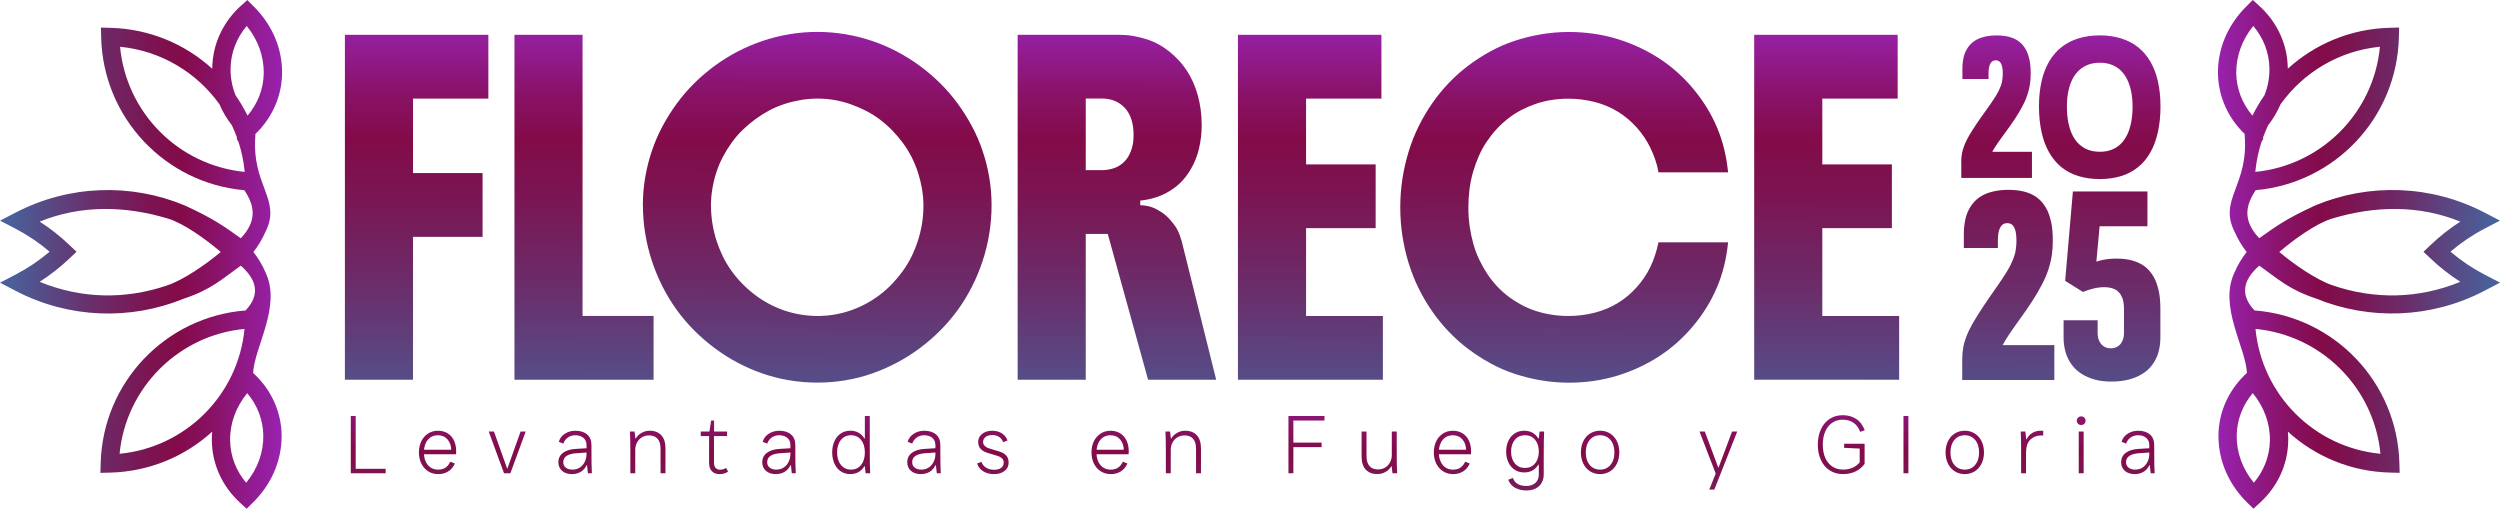 <?xml version="1.0" standalone="no"?>
<!DOCTYPE svg PUBLIC "-//W3C//DTD SVG 1.1//EN" "http://www.w3.org/Graphics/SVG/1.1/DTD/svg11.dtd">
<svg xmlns="http://www.w3.org/2000/svg" xmlns:xlink="http://www.w3.org/1999/xlink" id="Capa_2" data-name="Capa 2" viewBox="0 0 1072.55 218.26" width="1072.55" height="218.26">
  <defs>
    <style>
      .cls-1 {
        fill: url(#Degradado_sin_nombre_30-3);
      }

      .cls-2 {
        fill: url(#Degradado_sin_nombre_30-2);
      }

      .cls-3 {
        fill: url(#Degradado_sin_nombre_10);
      }

      .cls-4 {
        fill: url(#Degradado_sin_nombre_30);
      }
    </style>
    <linearGradient id="Degradado_sin_nombre_10" data-name="Degradado sin nombre 10" x1="537.86" y1="-96.29" x2="536.9" y2="285.36" gradientUnits="userSpaceOnUse">
      <stop offset=".23" stop-color="#a12dd6"/>
      <stop offset=".27" stop-color="#9924b4"/>
      <stop offset=".36" stop-color="#891267"/>
      <stop offset=".41" stop-color="#830b49"/>
      <stop offset=".47" stop-color="#7c1452"/>
      <stop offset=".58" stop-color="#6a2e6b"/>
      <stop offset=".72" stop-color="#4e5993"/>
      <stop offset=".74" stop-color="#4a609a"/>
    </linearGradient>
    <linearGradient id="Degradado_sin_nombre_30" data-name="Degradado sin nombre 30" x1="537.43" y1="125.81" x2="537.43" y2="291.16" gradientUnits="userSpaceOnUse">
      <stop offset=".14" stop-color="#a12dd6"/>
      <stop offset=".2" stop-color="#9924b4"/>
      <stop offset=".34" stop-color="#891267"/>
      <stop offset=".41" stop-color="#830b49"/>
      <stop offset=".47" stop-color="#7c1452"/>
      <stop offset=".58" stop-color="#6a2e6b"/>
      <stop offset=".72" stop-color="#4e5993"/>
      <stop offset=".74" stop-color="#4a609a"/>
    </linearGradient>
    <linearGradient id="Degradado_sin_nombre_30-2" data-name="Degradado sin nombre 30" x1="84.05" y1="-268.9" x2="84.05" y2="-487.84" gradientTransform="translate(435.21 194.97) rotate(-89.69)" xlink:href="#Degradado_sin_nombre_30"/>
    <linearGradient id="Degradado_sin_nombre_30-3" data-name="Degradado sin nombre 30" x1="88.88" y1="619.09" x2="88.88" y2="400.14" gradientTransform="translate(1525.34 194.97) rotate(-90.31) scale(1 -1)" xlink:href="#Degradado_sin_nombre_30"/>
  </defs>
  <g id="OBJECTS">
    <path class="cls-3" d="M209.52,14.93v27.36h-32.33v31.96h29.85v27.36h-29.85v61.31h-29.22V14.93h61.56ZM220.71,14.93h29.22v120.62h30.47v27.36h-59.69V14.93ZM275.8,88.05c0-4.06.33-8.04,1-11.94.66-3.9,1.62-7.69,2.86-11.38,1.24-3.69,2.78-7.23,4.6-10.63,1.82-3.4,3.88-6.65,6.16-9.76,2.28-3.11,4.79-6.01,7.52-8.71,2.73-2.69,5.66-5.18,8.77-7.46,3.11-2.28,6.38-4.31,9.82-6.09,3.44-1.78,7.01-3.29,10.7-4.54,3.69-1.24,7.5-2.2,11.44-2.86,3.94-.66,7.94-.99,12-.99s8.06.33,12,.99c3.94.67,7.75,1.62,11.44,2.86,3.69,1.24,7.23,2.76,10.63,4.54,3.4,1.78,6.65,3.81,9.76,6.09,3.11,2.28,6.03,4.77,8.77,7.46,2.74,2.7,5.24,5.6,7.52,8.71,2.28,3.11,4.33,6.36,6.16,9.76,1.82,3.4,3.36,6.94,4.6,10.63,1.24,3.69,2.2,7.48,2.86,11.38.66,3.9.99,7.88.99,11.94s-.33,8.23-.99,12.25c-.66,4.02-1.62,7.92-2.86,11.69-1.24,3.77-2.76,7.42-4.54,10.94-1.79,3.52-3.81,6.86-6.09,10.01-2.28,3.15-4.79,6.09-7.52,8.83-2.74,2.74-5.66,5.27-8.77,7.59-3.11,2.32-6.38,4.4-9.82,6.22-3.44,1.82-7.01,3.38-10.69,4.66-3.69,1.29-7.51,2.26-11.44,2.92-3.94.66-7.94.99-12,.99s-8.08-.33-12.06-.99c-3.98-.66-7.82-1.64-11.5-2.92-3.69-1.28-7.25-2.84-10.69-4.66-3.44-1.82-6.72-3.9-9.82-6.22-3.11-2.32-6.03-4.85-8.77-7.59-2.74-2.74-5.24-5.68-7.52-8.83-2.28-3.15-4.31-6.49-6.09-10.01-1.78-3.52-3.29-7.17-4.54-10.94-1.24-3.77-2.2-7.67-2.86-11.69-.67-4.02-1-8.1-1-12.25ZM305.03,88.3c0,2.57.21,5.12.62,7.65.41,2.53,1,4.96,1.74,7.28.75,2.32,1.66,4.58,2.73,6.78,1.08,2.2,2.32,4.27,3.73,6.22,1.41,1.95,2.94,3.77,4.6,5.47,1.66,1.7,3.44,3.28,5.35,4.73,1.91,1.45,3.9,2.74,5.97,3.85s4.25,2.07,6.53,2.86c2.28.79,4.64,1.39,7.09,1.8,2.45.42,4.91.62,7.4.62s4.93-.21,7.34-.62c2.4-.41,4.72-1.01,6.96-1.8,2.24-.79,4.39-1.74,6.47-2.86s4.06-2.4,5.97-3.85c1.9-1.45,3.67-3.03,5.28-4.73,1.62-1.7,3.13-3.52,4.54-5.47,1.41-1.95,2.65-4.02,3.73-6.22,1.08-2.2,1.99-4.46,2.73-6.78.75-2.32,1.33-4.73,1.74-7.21.41-2.49.62-5.06.62-7.71,0-2.49-.21-4.93-.62-7.34-.42-2.4-1-4.75-1.74-7.03-.75-2.28-1.66-4.48-2.73-6.59-1.08-2.11-2.32-4.12-3.73-6.03-1.41-1.91-2.94-3.71-4.6-5.41-1.66-1.7-3.42-3.25-5.29-4.66-1.87-1.41-3.86-2.65-5.97-3.73-2.12-1.08-4.29-2.01-6.53-2.8-2.24-.79-4.54-1.39-6.9-1.8-2.36-.41-4.79-.62-7.28-.62s-4.93.21-7.34.62c-2.41.42-4.75.99-7.03,1.74-2.28.75-4.46,1.68-6.53,2.8-2.07,1.12-4.06,2.38-5.97,3.79-1.91,1.41-3.71,2.94-5.41,4.6-1.7,1.66-3.23,3.44-4.6,5.35-1.37,1.91-2.61,3.92-3.73,6.03-1.12,2.11-2.05,4.31-2.8,6.59-.75,2.28-1.33,4.64-1.74,7.09-.42,2.45-.62,4.91-.62,7.4ZM515.56,53.48c0,1.82-.1,3.61-.31,5.35s-.5,3.4-.87,4.97c-.37,1.58-.85,3.09-1.43,4.54-.58,1.45-1.24,2.82-1.99,4.1-.75,1.29-1.55,2.49-2.43,3.61s-1.85,2.16-2.92,3.11c-1.08.95-2.24,1.83-3.48,2.61-1.24.79-2.55,1.47-3.92,2.05-1.37.58-2.8,1.06-4.29,1.43s-3.07.64-4.73.81v1.99c.75,0,1.51.06,2.3.19.79.12,1.57.31,2.36.56.79.25,1.53.56,2.24.93.7.37,1.41.79,2.11,1.24.71.46,1.37.95,1.99,1.49.62.54,1.22,1.14,1.8,1.8.58.67,1.14,1.35,1.68,2.05.54.71,1.01,1.45,1.43,2.24.41.79.77,1.6,1.06,2.43.29.83.56,1.66.81,2.49l14.8,59.44h-29.22l-17.29-62.55h-9.45v62.55h-29.22V14.93h43.52c2.07,0,4.08.17,6.03.5,1.95.33,3.83.79,5.66,1.37,1.82.58,3.54,1.31,5.16,2.18,1.62.87,3.15,1.89,4.6,3.05,1.45,1.16,2.82,2.42,4.1,3.79,1.28,1.37,2.44,2.84,3.48,4.42,1.04,1.58,1.95,3.25,2.74,5.04.79,1.78,1.45,3.65,1.99,5.6.54,1.95.95,3.98,1.24,6.09.29,2.11.43,4.29.43,6.53ZM472.65,73.01c.83,0,1.64-.06,2.43-.19.79-.12,1.55-.29,2.3-.5.75-.21,1.43-.48,2.05-.81.62-.33,1.2-.7,1.74-1.12.54-.41,1.06-.89,1.55-1.43.5-.54.93-1.12,1.3-1.74.37-.62.7-1.28.99-1.99.29-.7.54-1.45.75-2.24.21-.79.35-1.62.44-2.49.08-.87.12-1.8.12-2.8,0-2.4-.31-4.56-.93-6.47-.62-1.91-1.53-3.52-2.73-4.85-1.2-1.33-2.63-2.34-4.29-3.05-1.66-.7-3.56-1.06-5.72-1.06h-6.84v30.72h6.84ZM531.1,162.92V14.93h61.56v27.36h-32.33v28.23h29.85v27.36h-29.85v37.68h32.96v27.36h-62.18ZM629.96,89.17c0,2.74.19,5.39.56,7.96.37,2.57.89,5.04,1.55,7.4.66,2.36,1.49,4.6,2.49,6.71s2.12,4.12,3.36,6.03c1.24,1.91,2.63,3.69,4.17,5.35,1.53,1.66,3.17,3.15,4.91,4.48,1.74,1.33,3.61,2.53,5.6,3.61,1.99,1.08,4.06,1.97,6.22,2.67,2.15.71,4.41,1.24,6.78,1.62s4.79.56,7.28.56c1.99,0,3.94-.12,5.84-.37,1.91-.25,3.75-.6,5.53-1.06,1.78-.46,3.5-1.04,5.16-1.74,1.66-.7,3.23-1.51,4.72-2.42,1.49-.91,2.9-1.93,4.23-3.05,1.32-1.12,2.57-2.32,3.73-3.61,1.16-1.28,2.24-2.65,3.23-4.1,1-1.45,1.88-2.98,2.67-4.6.79-1.62,1.47-3.31,2.05-5.1.58-1.78,1.08-3.62,1.49-5.53h29.85c-.33,3.4-.89,6.71-1.68,9.95-.79,3.23-1.82,6.36-3.11,9.39-1.29,3.03-2.78,5.91-4.48,8.64-1.7,2.74-3.59,5.35-5.66,7.83s-4.33,4.83-6.78,7.03c-2.45,2.2-5.04,4.19-7.77,5.97-2.74,1.78-5.62,3.38-8.64,4.79-3.03,1.41-6.18,2.61-9.45,3.61-3.28,1-6.63,1.74-10.07,2.24-3.44.5-6.99.75-10.63.75-4.06,0-8.04-.33-11.94-.99-3.9-.66-7.67-1.6-11.32-2.8-3.65-1.2-7.13-2.71-10.45-4.54-3.32-1.82-6.47-3.86-9.45-6.09s-5.78-4.73-8.39-7.46c-2.61-2.74-5-5.66-7.15-8.77-2.16-3.11-4.09-6.38-5.78-9.82-1.7-3.44-3.13-7.04-4.29-10.82-1.16-3.77-2.05-7.65-2.67-11.63-.62-3.98-.93-8.08-.93-12.31s.31-8.33.93-12.31c.62-3.98,1.51-7.85,2.67-11.63,1.16-3.77,2.59-7.38,4.29-10.82,1.7-3.44,3.62-6.71,5.78-9.82,2.15-3.11,4.54-6.03,7.15-8.77,2.61-2.74,5.41-5.22,8.39-7.46s6.13-4.27,9.45-6.09c3.31-1.82,6.8-3.34,10.45-4.54,3.65-1.2,7.42-2.13,11.32-2.8,3.89-.66,7.88-.99,11.94-.99,3.65,0,7.19.25,10.63.75,3.44.5,6.8,1.24,10.07,2.24,3.27,1,6.42,2.2,9.45,3.61,3.03,1.41,5.91,3.01,8.64,4.79,2.74,1.78,5.33,3.77,7.77,5.97,2.45,2.2,4.71,4.54,6.78,7.03,2.07,2.49,3.96,5.1,5.66,7.83,1.7,2.74,3.19,5.62,4.48,8.64,1.29,3.03,2.32,6.16,3.11,9.39.79,3.23,1.35,6.55,1.68,9.95h-29.85c-.33-1.91-.81-3.75-1.43-5.53-.62-1.78-1.33-3.48-2.12-5.1-.79-1.62-1.68-3.15-2.67-4.6-.99-1.45-2.07-2.82-3.23-4.1-1.16-1.28-2.41-2.49-3.73-3.61-1.33-1.12-2.74-2.13-4.23-3.05-1.49-.91-3.07-1.72-4.72-2.42-1.66-.7-3.38-1.28-5.16-1.74-1.78-.45-3.63-.81-5.53-1.06-1.91-.25-3.86-.37-5.84-.37-2.49,0-4.91.19-7.28.56s-4.62.93-6.78,1.68c-2.16.75-4.23,1.64-6.22,2.67-1.99,1.04-3.85,2.24-5.6,3.61-1.74,1.37-3.38,2.88-4.91,4.54-1.54,1.66-2.94,3.44-4.23,5.35-1.29,1.91-2.4,3.94-3.36,6.09-.95,2.16-1.78,4.44-2.49,6.84-.71,2.41-1.22,4.91-1.55,7.52-.33,2.61-.5,5.29-.5,8.02ZM752.58,162.92V14.93h61.56v27.36h-32.33v28.23h29.85v27.36h-29.85v37.68h32.96v27.36h-62.18ZM841.39,69.44c0-.61.03-1.21.08-1.78.05-.58.13-1.15.23-1.73.1-.58.24-1.15.41-1.73.17-.58.37-1.18.61-1.81.24-.63.53-1.29.87-1.99.34-.7.73-1.43,1.17-2.19.44-.76.94-1.58,1.5-2.45s1.17-1.8,1.83-2.8c.66-1,1.4-2.07,2.22-3.21.82-1.14,1.7-2.37,2.65-3.69.48-.68.93-1.32,1.35-1.94.42-.61.82-1.2,1.17-1.76.36-.56.69-1.09.99-1.58.31-.49.58-.98.82-1.45.24-.48.45-.93.64-1.38.19-.44.36-.87.51-1.27.15-.41.28-.82.38-1.25.1-.42.18-.85.23-1.27.05-.42.09-.85.13-1.27.03-.42.05-.87.05-1.35,0-.95-.06-1.77-.18-2.47-.12-.7-.3-1.28-.53-1.76-.24-.47-.55-.83-.94-1.07s-.84-.36-1.35-.36c-2.07,0-3.11,1.87-3.11,5.61v2.39h-11.21v-4.48c0-.95.05-1.84.15-2.68.1-.83.25-1.63.43-2.39.19-.76.43-1.48.74-2.14.31-.66.65-1.27,1.04-1.83s.83-1.09,1.33-1.58c.49-.49,1.03-.92,1.6-1.3.58-.37,1.21-.7,1.91-.99.7-.29,1.43-.53,2.22-.71.78-.19,1.6-.33,2.47-.43s1.79-.15,2.78-.15,1.93.05,2.83.15c.9.1,1.74.25,2.52.46.78.2,1.52.47,2.22.79.7.32,1.33.7,1.91,1.12.58.42,1.1.91,1.58,1.45.48.54.91,1.14,1.3,1.78.39.65.72,1.35.99,2.12.27.76.51,1.58.71,2.45.2.87.35,1.8.43,2.8.08,1,.13,2.06.13,3.18,0,.82-.03,1.61-.08,2.39-.05.78-.14,1.55-.25,2.32-.12.76-.27,1.53-.46,2.29-.19.76-.41,1.53-.66,2.29-.25.76-.55,1.54-.89,2.32-.34.78-.73,1.59-1.17,2.42-.44.83-.93,1.69-1.45,2.57-.53.88-1.1,1.81-1.73,2.78-.63.97-1.32,1.97-2.06,3.01-.75,1.04-1.55,2.13-2.39,3.29-.68.92-1.29,1.76-1.83,2.52-.54.76-1.04,1.47-1.48,2.12s-.83,1.24-1.17,1.78c-.34.54-.63,1.05-.87,1.53h17.02v11.21h-30.32v-6.88ZM874.76,45.65c0-1.97.09-3.85.28-5.63.19-1.78.46-3.48.82-5.09s.81-3.12,1.35-4.54c.54-1.41,1.17-2.73,1.88-3.95.71-1.22,1.51-2.35,2.4-3.39.88-1.04,1.85-1.97,2.9-2.8,1.05-.83,2.18-1.56,3.39-2.19,1.21-.63,2.5-1.15,3.87-1.58,1.38-.42,2.83-.75,4.36-.97s3.14-.33,4.84-.33,3.3.11,4.81.33,2.96.54,4.33.97,2.67.95,3.9,1.58c1.22.63,2.35,1.36,3.39,2.19,1.04.83,2,1.77,2.88,2.8s1.68,2.17,2.4,3.39c.71,1.22,1.34,2.54,1.88,3.95.54,1.41.99,2.92,1.35,4.54s.63,3.31.82,5.09c.19,1.78.28,3.66.28,5.63s-.09,3.92-.28,5.76c-.19,1.83-.46,3.58-.82,5.22s-.81,3.2-1.35,4.66c-.54,1.46-1.16,2.81-1.86,4.05-.7,1.24-1.49,2.39-2.37,3.46-.88,1.07-1.85,2.03-2.9,2.88-1.05.85-2.18,1.6-3.39,2.24-1.21.65-2.5,1.18-3.87,1.6-1.38.43-2.83.75-4.36.97-1.53.22-3.14.33-4.84.33s-3.31-.11-4.84-.33c-1.53-.22-2.98-.54-4.36-.97-1.38-.42-2.68-.96-3.9-1.6s-2.36-1.39-3.41-2.24c-1.05-.85-2.01-1.81-2.88-2.88s-1.66-2.22-2.37-3.46c-.71-1.24-1.34-2.59-1.88-4.05-.54-1.46-.99-3.01-1.35-4.66s-.63-3.39-.82-5.22c-.19-1.83-.28-3.75-.28-5.76ZM886.74,45.75c0,1.22.05,2.4.15,3.54.1,1.14.25,2.22.46,3.24.2,1.02.45,1.98.74,2.88s.63,1.74,1.02,2.52c.39.78.82,1.5,1.3,2.17s1,1.26,1.58,1.78c.58.53,1.19.99,1.83,1.4.65.41,1.34.75,2.09,1.02.75.27,1.54.48,2.37.61.83.14,1.71.2,2.62.2s1.73-.07,2.55-.2c.81-.14,1.59-.34,2.32-.61.73-.27,1.43-.61,2.09-1.02.66-.41,1.27-.87,1.83-1.4.56-.53,1.08-1.12,1.55-1.78.47-.66.91-1.38,1.3-2.17.39-.78.73-1.62,1.02-2.52.29-.9.53-1.86.74-2.88.2-1.02.36-2.1.46-3.24.1-1.14.15-2.32.15-3.54s-.05-2.33-.15-3.41c-.1-1.09-.25-2.12-.46-3.11s-.45-1.92-.74-2.8c-.29-.88-.63-1.71-1.02-2.47-.39-.76-.82-1.47-1.3-2.11-.48-.64-.99-1.23-1.55-1.76-.56-.53-1.17-.98-1.83-1.38-.66-.39-1.36-.72-2.09-.99-.73-.27-1.5-.48-2.32-.61-.82-.14-1.67-.2-2.55-.2s-1.78.07-2.6.2-1.6.34-2.34.61c-.75.27-1.44.6-2.09.99-.65.39-1.26.85-1.83,1.38-.58.53-1.11,1.11-1.6,1.76-.49.65-.94,1.35-1.33,2.11-.39.76-.73,1.58-1.02,2.45s-.53,1.79-.74,2.78c-.2.99-.36,2.03-.46,3.13-.1,1.1-.15,2.25-.15,3.44ZM841.85,153.86c0-.82.03-1.61.1-2.38s.17-1.54.3-2.31c.13-.77.31-1.54.53-2.31.22-.77.49-1.57.8-2.41.31-.84.69-1.72,1.13-2.65.44-.93.95-1.9,1.53-2.92.58-1.02,1.23-2.11,1.96-3.26.73-1.16,1.53-2.4,2.39-3.74.86-1.34,1.83-2.76,2.89-4.28,1.06-1.52,2.21-3.16,3.45-4.93.62-.91,1.21-1.77,1.76-2.58.55-.82,1.06-1.6,1.53-2.35s.9-1.45,1.29-2.11c.4-.66.75-1.3,1.06-1.94.31-.63.59-1.25.83-1.84.24-.59.46-1.16.66-1.7.2-.54.37-1.1.5-1.67.13-.57.23-1.13.3-1.7.07-.57.12-1.13.17-1.7.04-.57.07-1.17.07-1.8,0-1.27-.08-2.37-.23-3.3-.16-.93-.39-1.71-.7-2.35-.31-.63-.72-1.11-1.23-1.43-.51-.32-1.1-.48-1.76-.48-2.7,0-4.05,2.49-4.05,7.48v3.2h-14.61v-5.98c0-1.27.07-2.46.2-3.57.13-1.11.32-2.18.56-3.2.24-1.02.56-1.97.96-2.86.4-.88.85-1.7,1.36-2.45.51-.75,1.08-1.45,1.73-2.11s1.34-1.24,2.09-1.73c.75-.5,1.58-.94,2.49-1.33.91-.38,1.87-.7,2.89-.95,1.02-.25,2.09-.44,3.22-.58s2.33-.2,3.62-.2,2.51.07,3.69.2c1.17.14,2.27.34,3.29.61,1.02.27,1.98.62,2.89,1.05.91.43,1.74.93,2.49,1.5.75.57,1.44,1.21,2.06,1.94.62.73,1.18,1.52,1.69,2.38.51.86.94,1.8,1.29,2.82.35,1.02.66,2.11.93,3.26s.45,2.4.56,3.74c.11,1.34.17,2.75.17,4.25,0,1.09-.03,2.15-.1,3.2-.07,1.04-.18,2.07-.33,3.09s-.35,2.04-.6,3.06c-.24,1.02-.53,2.04-.86,3.06-.33,1.02-.72,2.05-1.16,3.09-.44,1.04-.95,2.12-1.53,3.23-.58,1.11-1.21,2.26-1.89,3.43-.69,1.18-1.44,2.42-2.26,3.71-.82,1.29-1.72,2.63-2.69,4.01-.97,1.38-2.01,2.85-3.12,4.39-.89,1.22-1.68,2.35-2.39,3.37-.71,1.02-1.35,1.96-1.93,2.82-.58.86-1.09,1.66-1.53,2.38-.44.73-.82,1.41-1.13,2.04h22.18v14.96h-39.52v-9.18ZM921.29,82.11v14.96h-20.52l-1.39,15.17c.31-.09.62-.18.93-.27.31-.09.61-.17.9-.24s.58-.14.86-.2.58-.12.86-.17c.29-.04.57-.09.86-.14.29-.04.56-.08.83-.1.27-.02.54-.04.83-.07.29-.02.58-.04.86-.07.29-.02.56-.03.83-.03h.86c1.28,0,2.5.07,3.65.2,1.15.14,2.24.35,3.25.65,1.02.29,1.96.65,2.82,1.05s1.67.9,2.42,1.46c.75.57,1.44,1.21,2.06,1.94.62.73,1.18,1.52,1.69,2.38.51.86.94,1.8,1.3,2.82.35,1.02.66,2.11.93,3.26s.45,2.39.56,3.71c.11,1.32.17,2.72.17,4.22v12.1c0,1.22-.08,2.38-.23,3.47-.16,1.09-.38,2.13-.66,3.13-.29,1-.66,1.94-1.13,2.82-.46.88-.99,1.71-1.56,2.48-.58.77-1.22,1.47-1.93,2.11-.71.63-1.49,1.21-2.36,1.73-.86.52-1.78.99-2.76,1.39-.97.41-2.02.75-3.12,1.02-1.11.27-2.27.48-3.49.61-1.22.14-2.49.2-3.82.2s-2.51-.07-3.69-.2c-1.17-.14-2.29-.35-3.35-.65s-2.07-.65-3.02-1.05c-.95-.41-1.84-.87-2.66-1.39-.82-.52-1.58-1.11-2.29-1.77-.71-.66-1.35-1.37-1.93-2.14-.58-.77-1.09-1.6-1.53-2.48-.44-.88-.81-1.81-1.1-2.79-.29-.97-.51-2.01-.67-3.09s-.23-2.22-.23-3.4v-7.34h14.61v5.58c0,.41.02.78.07,1.12.04.34.11.68.2,1.02.09.34.2.66.33.95.13.3.28.58.43.85.16.27.33.52.53.75.2.23.41.43.63.61.22.18.46.34.73.48.27.14.54.26.83.37.29.11.59.19.9.24.31.05.64.07,1,.07s.69-.02,1-.07c.31-.04.61-.12.9-.24.29-.11.56-.24.83-.37.27-.14.51-.29.73-.48.22-.18.43-.38.63-.61.2-.23.38-.48.53-.75.15-.27.3-.55.43-.85.13-.29.24-.61.33-.95.09-.34.15-.68.2-1.02.04-.34.07-.71.07-1.12v-10.34c0-.63-.02-1.24-.07-1.8-.04-.57-.12-1.11-.23-1.63-.11-.52-.25-1-.43-1.43-.18-.43-.38-.84-.6-1.22-.22-.38-.48-.74-.76-1.05-.29-.32-.6-.6-.93-.85-.33-.25-.7-.46-1.1-.65-.4-.18-.82-.33-1.26-.44-.44-.11-.92-.2-1.43-.27-.51-.07-1.05-.1-1.63-.1-.71,0-1.45.05-2.22.14-.78.09-1.55.23-2.32.41-.78.18-1.55.4-2.33.65-.78.25-1.54.53-2.29.85l-7.64-4.76,3.32-38.36h31.95Z"/>
    <path class="cls-4" d="M150.49,203.05v-24.57h2.11v22.64h12.85v1.93h-14.95ZM187.98,203.4c-1.64,0-3.08-.41-4.33-1.23-1.25-.82-2.22-1.93-2.9-3.33-.68-1.4-1.02-2.98-1.02-4.74s.33-3.33,1-4.74c.67-1.4,1.62-2.51,2.86-3.33s2.68-1.23,4.32-1.23c1.52,0,2.87.35,4.04,1.04s2.09,1.7,2.76,3.04,1,2.94,1,4.81c0,.33-.02.73-.07,1.19h-15.16v-1.93h14.67l-1.54,1.65v-1.09c0-2.06-.52-3.7-1.56-4.93-1.04-1.23-2.42-1.84-4.12-1.84-1.87,0-3.35.67-4.44,2.02-1.09,1.35-1.63,3.13-1.63,5.35s.56,4.01,1.67,5.35,2.6,2.02,4.48,2.02c1.19,0,2.22-.27,3.07-.82.85-.55,1.55-1.41,2.09-2.58l1.97.77c-.66,1.5-1.6,2.63-2.84,3.4-1.24.77-2.67,1.16-4.28,1.16ZM216.24,203.05l-6.56-17.9h2.25l5.62,15.83h.14l5.65-15.83h2.18l-6.56,17.9h-2.7ZM245.34,203.4c-1.75,0-3.16-.47-4.21-1.4-1.05-.94-1.58-2.17-1.58-3.69,0-1.68.66-3.02,1.97-4.02,1.31-1,3.12-1.56,5.44-1.7l5.23-.32v1.83l-5.09.35c-1.71.12-3.04.49-4,1.12-.96.63-1.44,1.54-1.44,2.74,0,.96.36,1.73,1.07,2.3s1.67.86,2.86.86,2.28-.3,3.19-.91c.91-.61,1.61-1.43,2.11-2.47.49-1.04.74-2.19.74-3.46v-3.65c0-1.38-.46-2.43-1.37-3.16-.91-.73-2.05-1.09-3.4-1.09-1.26,0-2.34.32-3.23.95-.89.63-1.54,1.51-1.97,2.63l-1.93-.77c.44-1.5,1.33-2.66,2.65-3.49,1.32-.83,2.81-1.25,4.48-1.25,2.11,0,3.78.53,5.02,1.58,1.24,1.05,1.86,2.56,1.86,4.53v2.49c0,4.28.06,7.5.18,9.65h-1.69l-.39-3.44h-.21c-.56,1.22-1.39,2.15-2.47,2.81s-2.36.98-3.81.98ZM270.44,194.69c0-4.24-.06-7.42-.18-9.55h2l.32,2.95h.21c.58-1.01,1.42-1.81,2.49-2.4s2.21-.9,3.41-.9c2.15,0,3.83.64,5.02,1.93,1.19,1.29,1.79,3.16,1.79,5.62v10.71h-2.11v-10.46c0-1.94-.43-3.39-1.28-4.35-.85-.96-2.07-1.44-3.63-1.44-1.17,0-2.21.28-3.11.83-.9.55-1.6,1.29-2.09,2.23-.49.94-.74,1.98-.74,3.12v10.07h-2.11v-8.35ZM308.63,203.4c-1.36,0-2.43-.42-3.23-1.26-.79-.84-1.19-2.04-1.19-3.58v-11.48h-3.58v-1.93h3.72l.74-4.74h1.26v4.74h5.58v1.93h-5.62v11.34c0,1.03.23,1.8.7,2.32.47.51,1.09.77,1.86.77.98,0,1.86-.26,2.63-.77l.88,1.58c-.56.38-1.15.65-1.76.83s-1.28.26-2,.26ZM332.81,203.4c-1.75,0-3.16-.47-4.21-1.4-1.05-.94-1.58-2.17-1.58-3.69,0-1.68.66-3.02,1.97-4.02,1.31-1,3.12-1.56,5.44-1.7l5.23-.32v1.83l-5.09.35c-1.71.12-3.04.49-4,1.12-.96.63-1.44,1.54-1.44,2.74,0,.96.36,1.73,1.07,2.3s1.67.86,2.86.86,2.28-.3,3.19-.91c.91-.61,1.61-1.43,2.11-2.47.49-1.04.74-2.19.74-3.46v-3.65c0-1.38-.46-2.43-1.37-3.16-.91-.73-2.05-1.09-3.4-1.09-1.26,0-2.34.32-3.23.95-.89.63-1.54,1.51-1.97,2.63l-1.93-.77c.44-1.5,1.33-2.66,2.65-3.49,1.32-.83,2.81-1.25,4.48-1.25,2.11,0,3.78.53,5.02,1.58,1.24,1.05,1.86,2.56,1.86,4.53v2.49c0,4.28.06,7.5.18,9.65h-1.69l-.39-3.44h-.21c-.56,1.22-1.39,2.15-2.47,2.81s-2.36.98-3.81.98ZM364.76,203.4c-1.52,0-2.87-.39-4.04-1.18-1.17-.78-2.08-1.88-2.72-3.3-.64-1.42-.97-3.02-.97-4.83s.32-3.41.97-4.83c.64-1.42,1.55-2.52,2.72-3.3,1.17-.78,2.51-1.18,4.04-1.18,1.38,0,2.57.29,3.58.86,1.01.57,1.84,1.4,2.49,2.47h.21v-9.65h2.11v15.02c0,4.24.06,7.42.18,9.55h-1.97l-.32-2.98h-.21c-.66,1.08-1.49,1.9-2.49,2.47-1.01.57-2.2.86-3.58.86ZM365.11,201.47c1.8,0,3.24-.67,4.32-2.02,1.08-1.35,1.61-3.13,1.61-5.35s-.54-4.01-1.61-5.35c-1.08-1.34-2.52-2.02-4.32-2.02s-3.25.67-4.34,2.02c-1.09,1.35-1.63,3.13-1.63,5.35s.54,4.01,1.63,5.35c1.09,1.35,2.53,2.02,4.34,2.02ZM395.02,203.4c-1.75,0-3.16-.47-4.21-1.4-1.05-.94-1.58-2.17-1.58-3.69,0-1.68.66-3.02,1.97-4.02,1.31-1,3.12-1.56,5.44-1.7l5.23-.32v1.83l-5.09.35c-1.71.12-3.04.49-4,1.12-.96.63-1.44,1.54-1.44,2.74,0,.96.36,1.73,1.07,2.3s1.67.86,2.86.86,2.28-.3,3.19-.91c.91-.61,1.61-1.43,2.11-2.47.49-1.04.74-2.19.74-3.46v-3.65c0-1.38-.46-2.43-1.37-3.16-.91-.73-2.05-1.09-3.4-1.09-1.26,0-2.34.32-3.23.95-.89.63-1.54,1.51-1.97,2.63l-1.93-.77c.44-1.5,1.33-2.66,2.65-3.49,1.32-.83,2.81-1.25,4.48-1.25,2.11,0,3.78.53,5.02,1.58,1.24,1.05,1.86,2.56,1.86,4.53v2.49c0,4.28.06,7.5.18,9.65h-1.69l-.39-3.44h-.21c-.56,1.22-1.39,2.15-2.47,2.81s-2.36.98-3.81.98ZM426.43,203.4c-1.8,0-3.35-.4-4.63-1.21-1.29-.81-2.15-1.91-2.6-3.32l1.86-.74c.33,1.03.97,1.85,1.93,2.47s2.11.93,3.44.93,2.36-.27,3.09-.82,1.09-1.3,1.09-2.26c0-.7-.21-1.27-.63-1.7-.42-.43-.94-.77-1.56-1-.62-.23-1.48-.5-2.58-.81-1.31-.35-2.38-.7-3.21-1.04-.83-.34-1.53-.86-2.11-1.56s-.86-1.63-.86-2.77c0-.94.26-1.77.79-2.49s1.25-1.29,2.16-1.68c.91-.4,1.95-.6,3.12-.6,1.59,0,2.96.38,4.11,1.12,1.15.75,1.94,1.77,2.39,3.05l-1.86.74c-.33-.96-.9-1.71-1.72-2.25-.82-.54-1.79-.81-2.91-.81-1.26,0-2.24.28-2.93.82-.69.55-1.04,1.25-1.04,2.09,0,.68.21,1.23.63,1.67.42.43.94.77,1.54,1,.61.23,1.46.5,2.56.81,1.33.35,2.42.7,3.25,1.04.83.34,1.53.86,2.11,1.56.57.7.86,1.64.86,2.81,0,1.52-.59,2.73-1.77,3.62s-2.69,1.33-4.51,1.33ZM476.52,203.4c-1.64,0-3.08-.41-4.33-1.23-1.25-.82-2.22-1.93-2.9-3.33-.68-1.4-1.02-2.98-1.02-4.74s.33-3.33,1-4.74c.67-1.4,1.62-2.51,2.86-3.33s2.68-1.23,4.32-1.23c1.52,0,2.87.35,4.04,1.04s2.09,1.7,2.76,3.04,1,2.94,1,4.81c0,.33-.02.73-.07,1.19h-15.16v-1.93h14.67l-1.54,1.65v-1.09c0-2.06-.52-3.7-1.56-4.93-1.04-1.23-2.42-1.84-4.12-1.84-1.87,0-3.35.67-4.44,2.02-1.09,1.35-1.63,3.13-1.63,5.35s.56,4.01,1.67,5.35,2.6,2.02,4.48,2.02c1.19,0,2.22-.27,3.07-.82.85-.55,1.55-1.41,2.09-2.58l1.97.77c-.66,1.5-1.6,2.63-2.84,3.4-1.24.77-2.67,1.16-4.28,1.16ZM500.18,194.69c0-4.24-.06-7.42-.18-9.55h2l.32,2.95h.21c.58-1.01,1.42-1.81,2.49-2.4s2.21-.9,3.41-.9c2.15,0,3.83.64,5.02,1.93,1.19,1.29,1.79,3.16,1.79,5.62v10.71h-2.11v-10.46c0-1.94-.43-3.39-1.28-4.35-.85-.96-2.07-1.44-3.63-1.44-1.17,0-2.21.28-3.11.83-.9.55-1.6,1.29-2.09,2.23-.49.94-.74,1.98-.74,3.12v10.07h-2.11v-8.35ZM552.77,203.05v-24.57h15.45v1.93h-13.34v9.48h12.11v1.93h-12.11v11.23h-2.11ZM590.96,203.4c-2.15,0-3.83-.64-5.02-1.93-1.19-1.29-1.79-3.16-1.79-5.62v-10.71h2.11v10.46c0,1.94.43,3.39,1.28,4.35.85.96,2.06,1.44,3.63,1.44,1.17,0,2.21-.28,3.11-.83.9-.55,1.6-1.29,2.09-2.23.49-.94.74-1.98.74-3.12v-10.07h2.11v8.35c0,4.24.06,7.42.17,9.55h-2l-.32-2.95h-.21c-.58,1.01-1.42,1.81-2.49,2.4s-2.21.89-3.4.89ZM623.39,203.4c-1.64,0-3.08-.41-4.33-1.23-1.25-.82-2.22-1.93-2.9-3.33-.68-1.4-1.02-2.98-1.02-4.74s.33-3.33,1-4.74c.67-1.4,1.62-2.51,2.86-3.33s2.68-1.23,4.32-1.23c1.52,0,2.87.35,4.04,1.04s2.09,1.7,2.76,3.04,1,2.94,1,4.81c0,.33-.02.73-.07,1.19h-15.16v-1.93h14.67l-1.54,1.65v-1.09c0-2.06-.52-3.7-1.56-4.93-1.04-1.23-2.42-1.84-4.12-1.84-1.87,0-3.35.67-4.44,2.02-1.09,1.35-1.63,3.13-1.63,5.35s.56,4.01,1.67,5.35,2.6,2.02,4.48,2.02c1.19,0,2.22-.27,3.07-.82.85-.55,1.55-1.41,2.09-2.58l1.97.77c-.66,1.5-1.6,2.63-2.84,3.4-1.24.77-2.67,1.16-4.28,1.16ZM654.88,210.42c-1.85,0-3.47-.38-4.86-1.14s-2.38-1.91-2.97-3.46l2-.77c.82,2.29,2.76,3.44,5.83,3.44,1.61,0,2.9-.45,3.86-1.33.96-.89,1.44-2.09,1.44-3.62v-4.18h-.21c-1.36,2.22-3.38,3.33-6.07,3.33-1.52,0-2.87-.38-4.04-1.14-1.17-.76-2.08-1.82-2.72-3.18-.64-1.36-.97-2.9-.97-4.63s.32-3.28.97-4.63c.64-1.36,1.55-2.42,2.72-3.18,1.17-.76,2.51-1.14,4.04-1.14,2.69,0,4.72,1.11,6.07,3.33h.21l.32-2.98h1.97c-.12,2.13-.18,5.31-.18,9.55v8.95c0,1.29-.29,2.45-.88,3.48-.58,1.03-1.43,1.84-2.54,2.42s-2.44.88-3.98.88ZM654.25,200.76c1.8,0,3.24-.64,4.32-1.93,1.08-1.29,1.61-2.98,1.61-5.09s-.54-3.8-1.61-5.09c-1.08-1.29-2.52-1.93-4.32-1.93s-3.22.64-4.32,1.93c-1.1,1.29-1.65,2.98-1.65,5.09s.54,3.8,1.63,5.09c1.09,1.29,2.53,1.93,4.34,1.93ZM686.47,203.4c-1.59,0-3.01-.39-4.26-1.18-1.25-.78-2.23-1.88-2.93-3.3-.7-1.42-1.05-3.02-1.05-4.83s.35-3.41,1.05-4.83,1.68-2.52,2.93-3.3,2.67-1.18,4.26-1.18,3.01.39,4.27,1.18c1.25.78,2.23,1.88,2.93,3.3s1.05,3.02,1.05,4.83-.35,3.41-1.05,4.83c-.7,1.42-1.68,2.52-2.93,3.3-1.25.78-2.67,1.18-4.27,1.18ZM686.47,201.47c1.85,0,3.33-.67,4.46-2.02,1.12-1.35,1.69-3.13,1.69-5.35s-.56-4.01-1.69-5.35c-1.12-1.34-2.61-2.02-4.46-2.02s-3.33.67-4.46,2.02c-1.12,1.35-1.68,3.13-1.68,5.35s.56,4.01,1.68,5.35c1.12,1.35,2.61,2.02,4.46,2.02ZM733.3,210.07l2.77-6.92-6.95-18.01h2.28l5.76,15.45h.14l5.79-15.45h2.21l-9.83,24.92h-2.18ZM790.73,203.4c-2.2,0-4.12-.53-5.76-1.6-1.64-1.06-2.9-2.55-3.77-4.46s-1.32-4.1-1.32-6.58.44-4.64,1.32-6.56c.88-1.92,2.12-3.41,3.74-4.48,1.62-1.06,3.49-1.6,5.62-1.6s3.98.5,5.62,1.51c1.64,1.01,2.91,2.64,3.83,4.91l-1.93.74c-.68-1.78-1.66-3.09-2.95-3.95s-2.81-1.28-4.56-1.28-3.21.43-4.49,1.3c-1.29.87-2.29,2.11-3,3.72-.71,1.62-1.07,3.51-1.07,5.69s.36,4.1,1.07,5.7c.71,1.6,1.73,2.84,3.04,3.7,1.31.87,2.86,1.3,4.63,1.3,1.52,0,2.88-.27,4.07-.81s2.2-1.3,3.02-2.28v-5.93l-6.67-.32v-1.75h8.78v8.63c-1.05,1.45-2.37,2.54-3.95,3.28-1.58.74-3.33,1.11-5.25,1.11ZM816.63,203.05v-24.57h2.11v24.57h-2.11ZM842.92,203.4c-1.59,0-3.01-.39-4.26-1.18-1.25-.78-2.23-1.88-2.93-3.3-.7-1.42-1.05-3.02-1.05-4.83s.35-3.41,1.05-4.83,1.68-2.52,2.93-3.3,2.67-1.18,4.26-1.18,3.01.39,4.27,1.18c1.25.78,2.23,1.88,2.93,3.3s1.05,3.02,1.05,4.83-.35,3.41-1.05,4.83c-.7,1.42-1.68,2.52-2.93,3.3-1.25.78-2.67,1.18-4.27,1.18ZM842.92,201.47c1.85,0,3.33-.67,4.46-2.02,1.12-1.35,1.69-3.13,1.69-5.35s-.56-4.01-1.69-5.35c-1.12-1.34-2.61-2.02-4.46-2.02s-3.33.67-4.46,2.02c-1.12,1.35-1.68,3.13-1.68,5.35s.56,4.01,1.68,5.35c1.12,1.35,2.61,2.02,4.46,2.02ZM867.11,194.69c0-4.24-.06-7.42-.18-9.55h2l.39,3.54-.42-.25h.6c.54-1.17,1.35-2.07,2.42-2.7s2.32-.95,3.72-.95c.37,0,.69.01.95.04v2.04c-.3-.02-.62-.04-.95-.04-1.78,0-3.29.59-4.55,1.76-1.25,1.17-1.88,3.08-1.88,5.72v8.74h-2.11v-8.35ZM892.87,182.33c-.54,0-.99-.17-1.35-.53-.36-.35-.54-.78-.54-1.3s.18-.95.54-1.32c.36-.36.81-.54,1.35-.54s.99.18,1.35.54c.36.36.54.8.54,1.32s-.18.95-.54,1.3c-.36.35-.81.53-1.35.53ZM891.82,203.05v-17.9h2.11v17.9h-2.11ZM915.8,203.4c-1.75,0-3.16-.47-4.21-1.4-1.05-.94-1.58-2.17-1.58-3.69,0-1.68.66-3.02,1.97-4.02,1.31-1,3.12-1.56,5.44-1.7l5.23-.32v1.83l-5.09.35c-1.71.12-3.04.49-4,1.12-.96.63-1.44,1.54-1.44,2.74,0,.96.36,1.73,1.07,2.3s1.67.86,2.86.86,2.28-.3,3.19-.91c.91-.61,1.61-1.43,2.11-2.47.49-1.04.74-2.19.74-3.46v-3.65c0-1.38-.46-2.43-1.37-3.16-.91-.73-2.05-1.09-3.4-1.09-1.26,0-2.34.32-3.23.95-.89.63-1.54,1.51-1.97,2.63l-1.93-.77c.44-1.5,1.33-2.66,2.65-3.49,1.32-.83,2.81-1.25,4.48-1.25,2.11,0,3.78.53,5.02,1.58,1.24,1.05,1.86,2.56,1.86,4.53v2.49c0,4.28.06,7.5.18,9.65h-1.69l-.39-3.44h-.21c-.56,1.22-1.39,2.15-2.47,2.81s-2.36.98-3.81.98Z"/>
    <path class="cls-2" d="M103.3,2.52c-7.69,7.02-12.05,16.43-12.23,26.5-.02.15-.02.32-.02.47-11.55-10.53-26.8-17.09-43.61-17.55l-4.14-.11.1,4.14c.79,34.55,27.44,62.63,61.43,65.64,4.16,6.23,5.86,12.8-1.52,20.62-6.95-4.94-11.43-8.31-24.14-14.13-22.95-9.53-49.49-8.84-72.46,3.09L.04,94.66l6.68,3.49c5.22,2.73,10.1,6.03,14.56,9.84-4.47,3.79-9.36,7.08-14.59,9.81l-6.69,3.47,6.68,3.49c22.83,11.94,49.25,12.73,72.15,3.38,11.89-3.94,16.38-8.42,24.47-14.17,7.13,6.25,8.26,12.64,2.06,19.22-34.27,2.67-61.29,30.8-62.17,65.56l-.11,4.12,4.14-.11c16.86-.41,32.2-6.99,43.82-17.57-.11,1.09-.17,2.18-.17,3.3,0,.23,0,.47.02.71.16,10.08,4.49,19.51,12.17,26.55l2.75,2.5,2.65-2.6c6.94-6.81,11.11-15.31,12.12-24.29.18-1.58.26-3.18.24-4.78-.02-1.06-.08-2.11-.19-3.15-.93-8.87-5.11-17.09-11.98-23.38l-.05-.06c.49-11,12.32-28.69,5.28-43.17-1.26-3.1-3.06-5.97-5.16-8.7,2.1-2.71,3.85-5.61,5.17-8.68,7.09-13.91-6.19-19.83-4.3-41.59-.02-.11-.05-.19-.09-.3,7.24-6.95,11.32-16.08,11.52-25.83.2-10.72-4.15-21.06-12.29-29.08l-2.64-2.63-2.76,2.52ZM112.96,186.72c.13,7.33-2.45,14.43-7.35,20.39-4.34-5.12-6.77-11.42-6.88-18.04-.16-7.3,2.45-14.43,7.33-20.4,4.36,5.14,6.78,11.43,6.9,18.06ZM51.3,194.68c2.75-28.36,25.24-50.85,53.61-53.57-2.74,28.37-25.23,50.85-53.61,53.57ZM94.69,108.09c-6.28,5.34-15.91,11.93-22.71,14.27-18.31,6.3-37.21,5.82-54.98-1.46,4.59-2.93,8.89-6.29,12.83-10.05l3-2.84-3-2.84c-3.93-3.77-8.22-7.14-12.81-10.09,17.81-7.22,36.69-6.81,54.99-1.31,6.89,2.06,16.48,9.02,22.67,14.32ZM101.75,59.24l-.27.16c.3.54.6,1.09.89,1.62,1.3,4.08,2.21,8.33,2.61,12.73-28.35-2.79-50.8-25.3-53.47-53.69,17.59,1.72,32.88,11.06,42.63,24.65,1.36,3.19,3.15,6.22,5.35,9.05.83,1.77,1.59,3.6,2.26,5.48ZM113.15,31.56c-.13,6.63-2.57,12.9-6.94,18.05,0,0,0-.02-.01-.02-1.5-3.02-3.21-5.94-5.13-8.68-1.51-3.75-2.25-7.73-2.14-11.73.12-6.63,2.57-12.92,6.92-18.04,4.87,5.98,7.42,13.13,7.3,20.42Z"/>
    <path class="cls-1" d="M966.49,0l-2.64,2.63c-8.14,8.02-12.5,18.36-12.29,29.08.2,9.75,4.29,18.88,11.52,25.83-.04.11-.07.19-.09.3,1.9,21.77-11.38,27.68-4.3,41.59,1.32,3.07,3.07,5.97,5.17,8.68-2.1,2.74-3.9,5.61-5.16,8.7-7.04,14.47,4.79,32.17,5.28,43.17l-.05.06c-6.87,6.29-11.05,14.51-11.98,23.38-.11,1.04-.18,2.1-.19,3.15-.02,1.6.06,3.2.24,4.78,1.01,8.98,5.19,17.48,12.12,24.29l2.65,2.6,2.75-2.5c7.68-7.04,12.01-16.47,12.17-26.55.02-.23.02-.47.02-.71,0-1.11-.06-2.21-.17-3.3,11.62,10.58,26.95,17.16,43.82,17.57l4.14.11-.11-4.12c-.88-34.76-27.9-62.89-62.17-65.56-6.2-6.58-5.07-12.97,2.06-19.22,8.09,5.74,12.58,10.22,24.47,14.17,22.9,9.34,49.32,8.56,72.15-3.38l6.68-3.49-6.69-3.47c-5.23-2.72-10.12-6.01-14.59-9.81,4.46-3.81,9.34-7.12,14.56-9.84l6.68-3.49-6.68-3.47c-22.97-11.93-49.5-12.62-72.46-3.09-12.71,5.82-17.19,9.19-24.14,14.13-7.39-7.82-5.68-14.39-1.52-20.62,33.99-3.02,60.63-31.09,61.43-65.64l.1-4.14-4.14.11c-16.81.46-32.05,7.02-43.61,17.55,0-.15,0-.32-.02-.47-.18-10.08-4.54-19.48-12.23-26.5L966.49,0ZM966.49,168.66c4.87,5.97,7.49,13.1,7.33,20.4-.11,6.63-2.54,12.92-6.88,18.04-4.89-5.96-7.48-13.07-7.35-20.39.12-6.63,2.54-12.92,6.9-18.06ZM967.65,141.11c28.36,2.72,50.86,25.2,53.61,53.57-28.37-2.72-50.87-25.19-53.61-53.57ZM1000.53,93.77c18.29-5.5,37.17-5.91,54.99,1.31-4.58,2.95-8.88,6.32-12.81,10.09l-3,2.84,3,2.84c3.94,3.76,8.24,7.12,12.83,10.05-17.77,7.27-36.67,7.76-54.98,1.46-6.8-2.34-16.43-8.93-22.71-14.27,6.19-5.29,15.78-12.25,22.67-14.32ZM973.06,53.76c2.2-2.83,3.99-5.86,5.35-9.05,9.75-13.59,25.04-22.93,42.63-24.65-2.68,28.38-25.12,50.9-53.47,53.69.41-4.4,1.31-8.65,2.61-12.73.29-.53.59-1.07.89-1.62l-.27-.16c.67-1.88,1.43-3.71,2.26-5.48ZM966.7,11.14c4.35,5.12,6.8,11.41,6.92,18.04.11,4-.63,7.98-2.14,11.73-1.92,2.75-3.63,5.66-5.13,8.68-.01,0-.01.02-.01.02-4.37-5.15-6.81-11.42-6.94-18.05-.12-7.29,2.43-14.44,7.3-20.42Z"/>
  </g>
</svg>